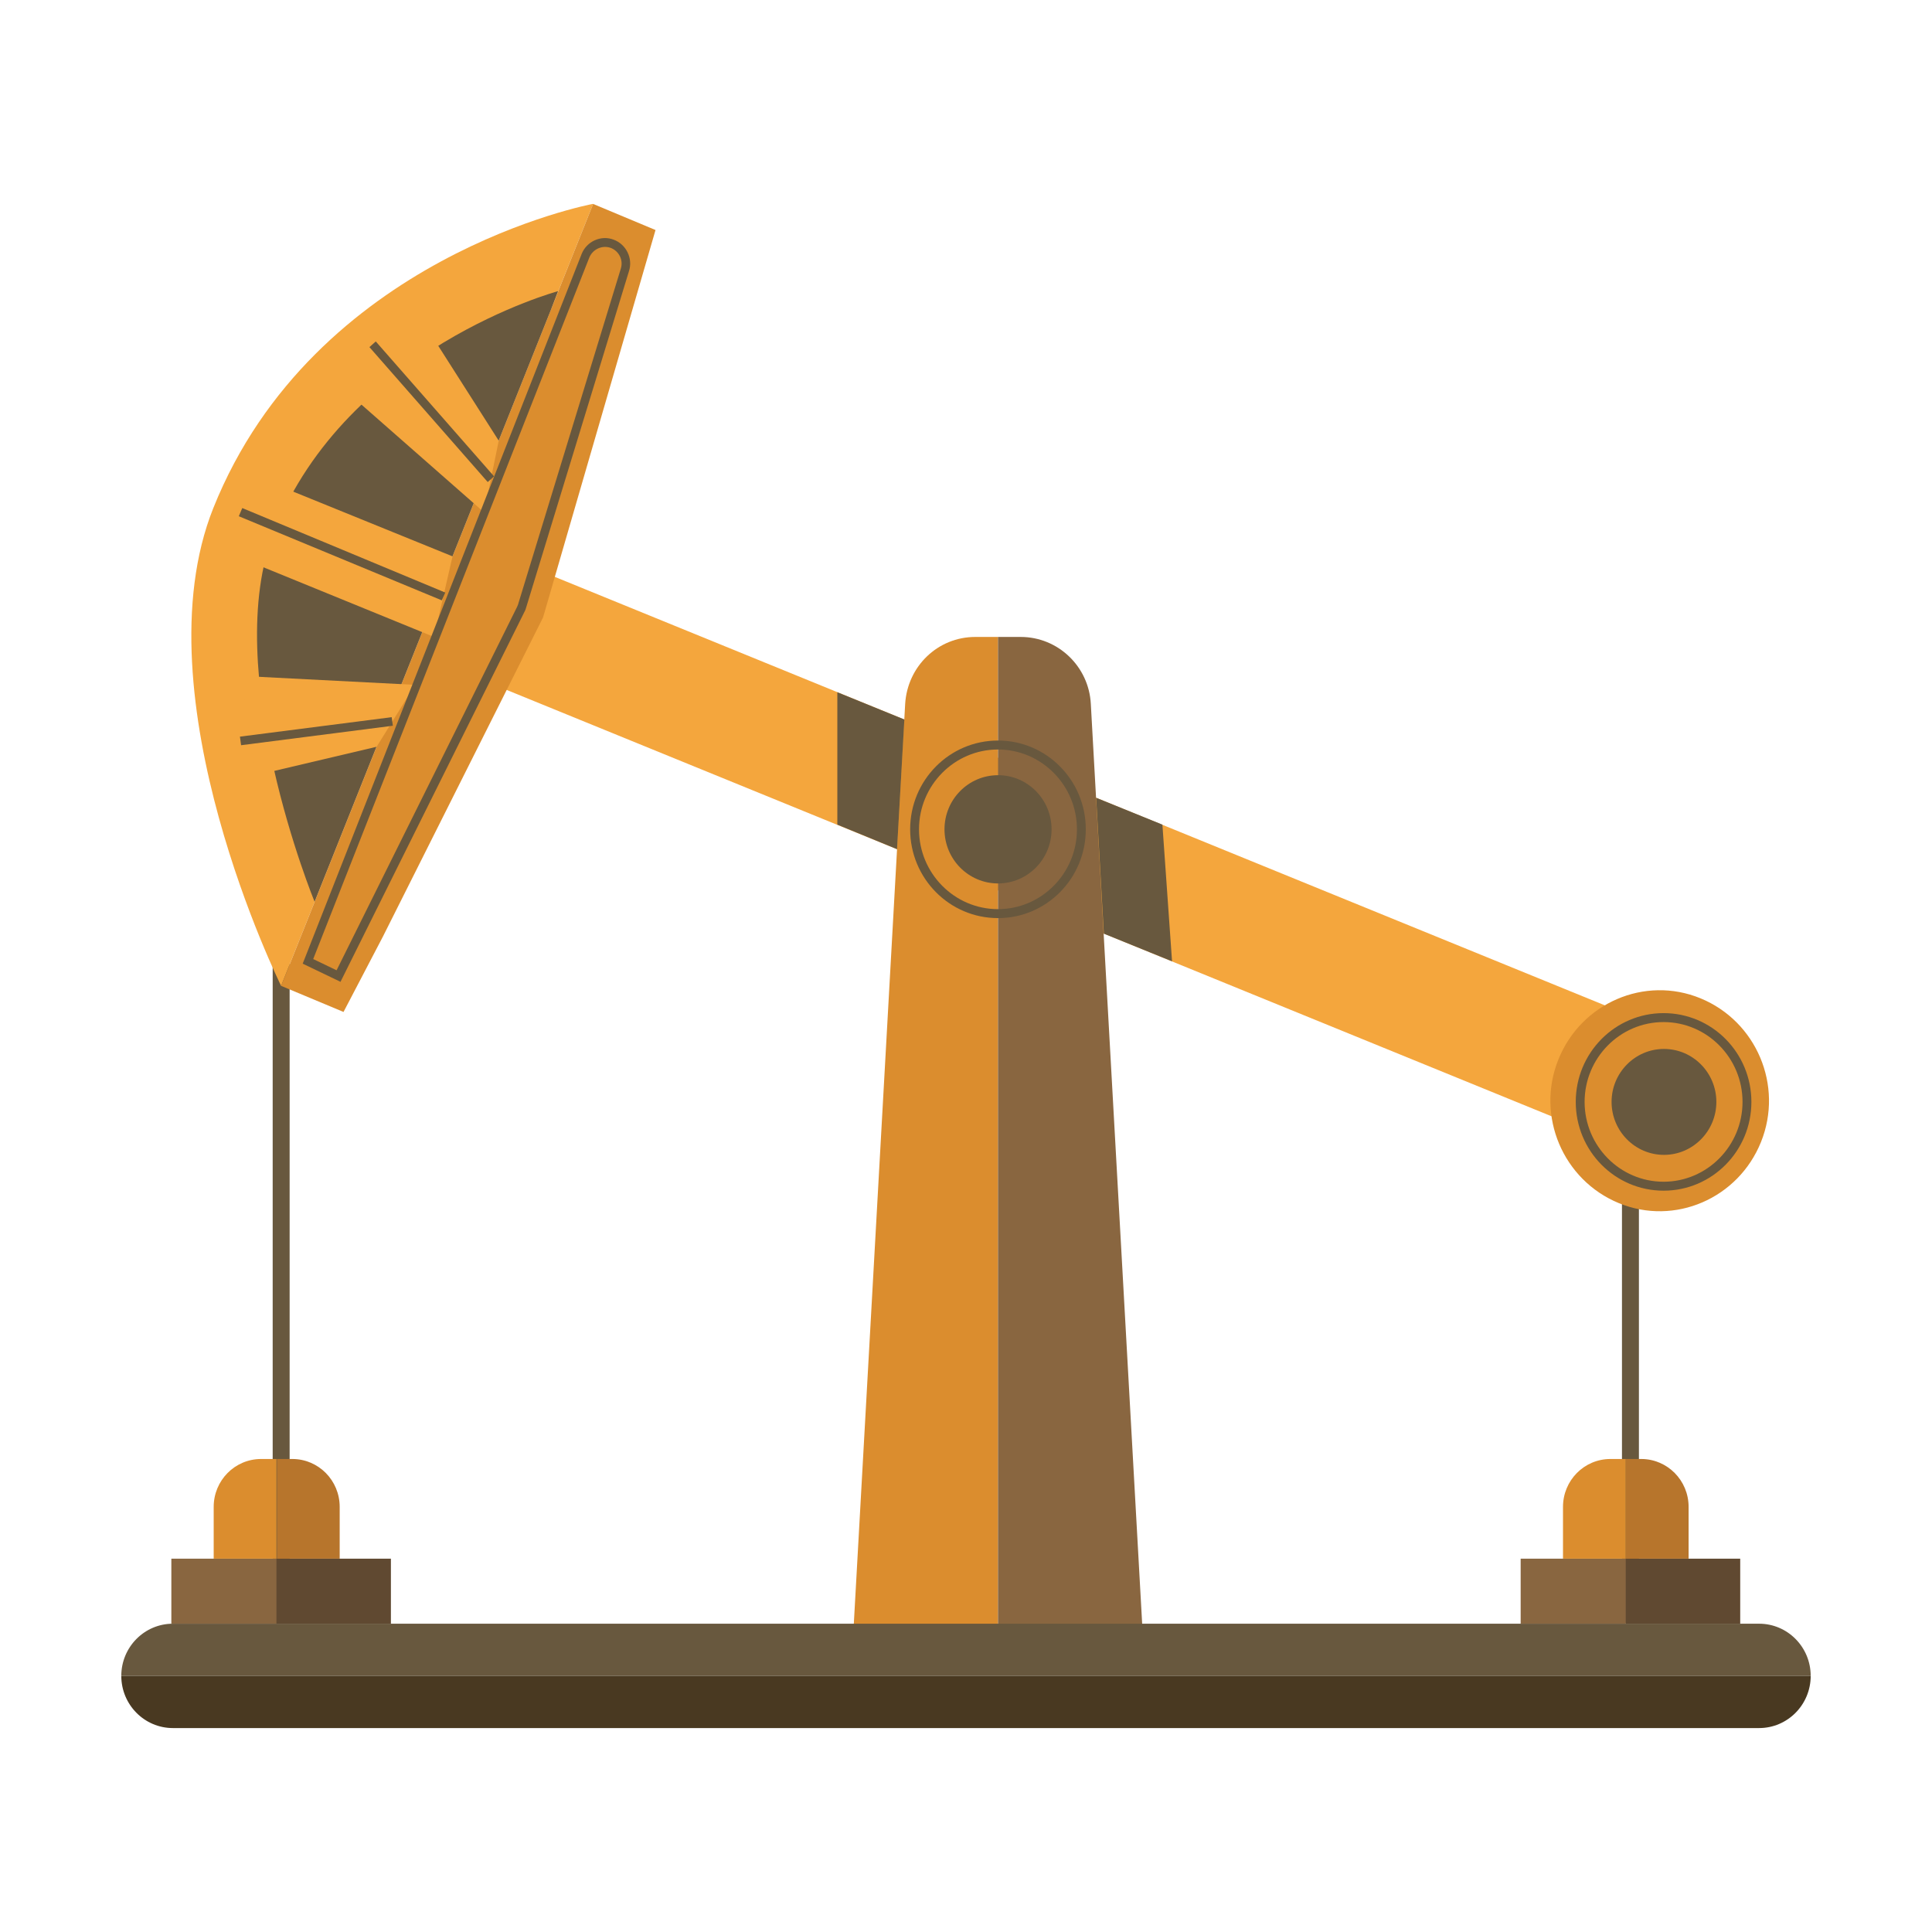 <svg width="180" height="180" viewBox="0 0 180 180" fill="none" xmlns="http://www.w3.org/2000/svg">
<path d="M152.694 102.517H151.115V151.241H152.694V102.517Z" fill="#68583E"/>
<path d="M26.984 64.495H25.405V151.277H26.984V64.495Z" fill="#68583E"/>
<path d="M159.209 97.619L45.266 51.124L41.021 61.756L154.965 108.25L159.209 97.619Z" fill="#F4A63D"/>
<path d="M55.222 19C55.222 19 29.276 23.861 19.874 47.335C12.84 64.93 26.19 91.85 26.19 91.85L55.258 19H55.222Z" fill="#F4A63D"/>
<path d="M35.665 87.279L50.594 57.529L61.073 21.431L55.259 19L26.191 91.85L32.005 94.281L35.665 87.279Z" fill="#DB8D2E"/>
<path d="M51.99 27.127C51.99 27.127 32.36 32.423 25.541 49.547C20.41 62.354 29.309 84.013 29.309 84.013L51.308 28.904L51.99 27.127Z" fill="#68583E"/>
<path d="M46.466 41.058L40.221 31.263L32.793 36.922L45.102 47.734L46.466 41.058Z" fill="#F4A63D"/>
<path d="M35.09 69.574L23.857 72.223L22.422 62.971L38.678 63.806L35.09 69.574Z" fill="#F4A63D"/>
<path d="M42.161 51.834L26.622 45.521L23.823 52.559L40.439 59.344L42.161 51.834Z" fill="#F4A63D"/>
<path d="M164.068 106.398C161.95 111.659 156.029 114.235 150.826 112.094C145.622 109.954 143.074 103.968 145.191 98.707C147.309 93.447 153.23 90.871 158.433 93.011C163.637 95.152 166.185 101.138 164.068 106.398Z" fill="#DB8D2E"/>
<path d="M90.864 59.343C87.382 59.343 84.547 62.064 84.332 65.583L79.38 154.288H92.981V59.343H90.864Z" fill="#DB8D2E"/>
<path d="M101.629 65.583C101.45 62.1 98.579 59.343 95.098 59.343H92.981V154.288H106.581L101.629 65.583Z" fill="#896640"/>
<path d="M92.984 82.308C95.739 82.308 97.972 80.051 97.972 77.266C97.972 74.48 95.739 72.223 92.984 72.223C90.229 72.223 87.996 74.48 87.996 77.266C87.996 80.051 90.229 82.308 92.984 82.308Z" fill="#68583E"/>
<path d="M102.127 74.327L102.845 86.988L109.197 89.564L108.299 76.83L102.127 74.327Z" fill="#68583E"/>
<path d="M84.257 67.035L83.575 79.116L78.013 76.83V64.495L84.257 67.035Z" fill="#68583E"/>
<path d="M19.911 145.218H15.964V151.277H25.761V145.218H19.911Z" fill="#896640"/>
<path d="M36.42 145.218H31.647H25.762V151.277H36.42V145.218Z" fill="#604931"/>
<path d="M25.759 135.931H24.323C21.883 135.931 19.909 137.926 19.909 140.393V145.218H25.759V135.931Z" fill="#DB8D2E"/>
<path d="M31.648 145.218V140.393C31.648 137.926 29.675 135.931 27.234 135.931H25.799V145.218H31.648Z" fill="#B7752C"/>
<path d="M145.623 145.218H141.676V151.277H151.473V145.218H145.623Z" fill="#896640"/>
<path d="M162.132 145.218H157.323H151.474V151.277H162.132V145.218Z" fill="#604931"/>
<path d="M151.471 135.931H150.035C147.595 135.931 145.621 137.926 145.621 140.393V145.218H151.471V135.931Z" fill="#DB8D2E"/>
<path d="M157.323 145.218V140.393C157.323 137.926 155.349 135.931 152.909 135.931H151.474V145.218H157.323Z" fill="#B7752C"/>
<path d="M159.909 102.662C159.909 105.383 157.719 107.596 155.028 107.596C152.337 107.596 150.147 105.383 150.147 102.662C150.147 99.941 152.337 97.728 155.028 97.728C157.719 97.728 159.909 99.941 159.909 102.662Z" fill="#68583E"/>
<path d="M154.991 110.933C150.469 110.933 146.809 107.233 146.809 102.661C146.809 98.09 150.469 94.39 154.991 94.39C159.512 94.39 163.173 98.09 163.173 102.661C163.173 107.233 159.512 110.933 154.991 110.933ZM154.991 95.224C150.936 95.224 147.634 98.562 147.634 102.661C147.634 106.761 150.936 110.099 154.991 110.099C159.046 110.099 162.347 106.761 162.347 102.661C162.347 98.562 159.046 95.224 154.991 95.224Z" fill="#68583E"/>
<path d="M92.979 85.538C88.457 85.538 84.797 81.837 84.797 77.266C84.797 72.695 88.457 68.994 92.979 68.994C97.501 68.994 101.161 72.695 101.161 77.266C101.161 81.837 97.501 85.538 92.979 85.538ZM92.979 69.829C88.924 69.829 85.622 73.166 85.622 77.266C85.622 81.366 88.924 84.703 92.979 84.703C97.034 84.703 100.336 81.366 100.336 77.266C100.336 73.166 97.034 69.829 92.979 69.829Z" fill="#68583E"/>
<path d="M31.753 91.487L28.2 89.782L28.344 89.419L54.182 23.68C54.648 22.483 56.012 21.866 57.196 22.338C58.345 22.773 58.991 24.079 58.596 25.276L49.014 56.622C49.014 56.622 48.943 56.876 48.871 56.985L31.717 91.487H31.753ZM29.169 89.347L31.358 90.399L48.153 56.586C48.153 56.586 48.225 56.441 48.261 56.332L57.842 25.022C58.093 24.224 57.663 23.39 56.909 23.099C56.12 22.809 55.223 23.208 54.9 24.006L29.169 89.383V89.347Z" fill="#68583E"/>
<path d="M41.161 55.933L22.249 48.097L22.572 47.335L41.484 55.208L41.161 55.933Z" fill="#68583E"/>
<path d="M35.01 31.811L34.419 32.34L45.44 44.911L46.03 44.382L35.01 31.811Z" fill="#68583E"/>
<path d="M22.462 69.43L22.355 68.631L36.494 66.817L36.601 67.615L22.462 69.43Z" fill="#68583E"/>
<path d="M163.89 151.277H16.11C13.454 151.277 11.301 153.454 11.301 156.138H168.698C168.698 153.454 166.545 151.277 163.89 151.277Z" fill="#68583E"/>
<path d="M16.11 161H163.89C166.545 161 168.698 158.823 168.698 156.139H11.301C11.301 158.823 13.454 161 16.11 161Z" fill="#493921"/>
</svg>
